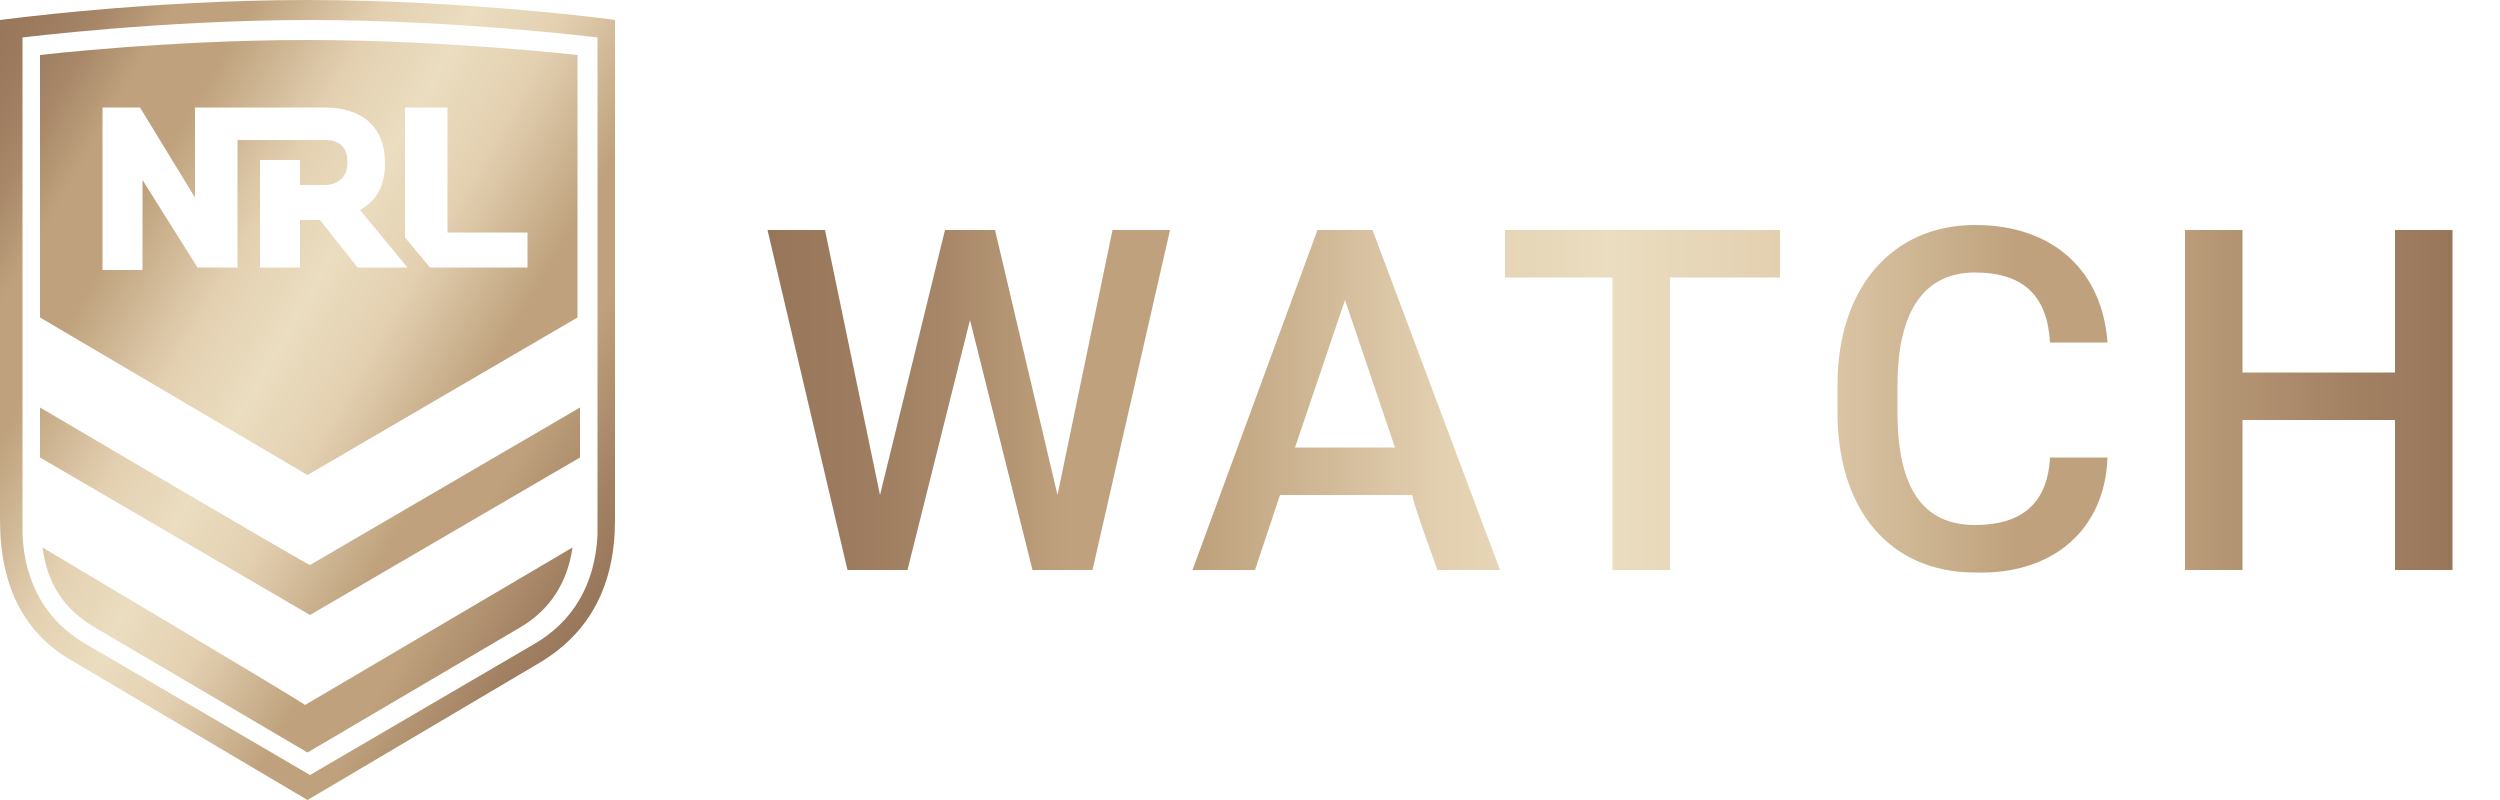 <?xml version="1.0" encoding="utf-8"?>
<!-- Generator: Adobe Illustrator 27.7.0, SVG Export Plug-In . SVG Version: 6.00 Build 0)  -->
<svg version="1.1" id="Layer_1" xmlns="http://www.w3.org/2000/svg" xmlns:xlink="http://www.w3.org/1999/xlink" x="0px" y="0px"
	 viewBox="0 0 100 32" style="enable-background:new 0 0 100 32;" xml:space="preserve">
<style type="text/css">
	.st0{fill:url(#SVGID_1_);}
	.st1{fill:url(#SVGID_00000066513252536883783940000015352923165343023493_);}
</style>
<linearGradient id="SVGID_1_" gradientUnits="userSpaceOnUse" x1="30.7" y1="16" x2="98.096" y2="16">
	<stop  offset="0" style="stop-color:#98765A"/>
	<stop  offset="5.000000e-02" style="stop-color:#9C7B5E"/>
	<stop  offset="0.11" style="stop-color:#A88869"/>
	<stop  offset="0.17" style="stop-color:#BD9F7B"/>
	<stop  offset="0.18" style="stop-color:#BFA27D"/>
	<stop  offset="0.26" style="stop-color:#BFA27D"/>
	<stop  offset="0.4" style="stop-color:#E3D0B1"/>
	<stop  offset="0.5" style="stop-color:#EBDDC0"/>
	<stop  offset="0.6" style="stop-color:#E3D0B1"/>
	<stop  offset="0.74" style="stop-color:#BFA27D"/>
	<stop  offset="0.82" style="stop-color:#BFA27D"/>
	<stop  offset="0.83" style="stop-color:#BD9F7B"/>
	<stop  offset="0.94" style="stop-color:#A28163"/>
	<stop  offset="1" style="stop-color:#98765A"/>
</linearGradient>
<path class="st0" d="M84.3,18.3H82c-0.1,1.9-1.2,2.7-3,2.7c-2.1,0-3.1-1.5-3.1-4.5v-1.1c0-3,1.1-4.5,3.1-4.5c2,0,2.9,1,3,2.8h2.3
	C84.1,10.9,82.2,9,79,9c-3.3,0-5.5,2.5-5.5,6.4v1.1c0,3.9,2.1,6.4,5.5,6.4C82.1,23,84.2,21.2,84.3,18.3z M44.5,9.2l-2.2,10.6
	L39.8,9.2h-2l-2.6,10.6L33,9.2h-2.3l3.2,13.6h2.4l2.5-10l2.5,10h2.4l3.1-13.6C46.9,9.2,44.5,9.2,44.5,9.2z M95.8,9.2v5.7h-6.1V9.2
	h-2.3v13.6h2.3v-6h6.1v6h2.3V9.2H95.8z M71.2,9.2h-11v1.9h4.3v11.7h2.3V11.1h4.4C71.2,11.1,71.2,9.2,71.2,9.2z M57.5,22.8H60
	L54.9,9.2h-2.2l-5,13.6h2.5l1-3h5.3C56.4,19.8,57.5,22.8,57.5,22.8z M51.8,17.9l2-5.9l2,5.9C55.8,17.9,51.8,17.9,51.8,17.9z"/>
<linearGradient id="SVGID_00000118392339765302522390000001497112214038069899_" gradientUnits="userSpaceOnUse" x1="-2.132" y1="4.493" x2="25.932" y2="20.696">
	<stop  offset="0" style="stop-color:#98765A"/>
	<stop  offset="5.000000e-02" style="stop-color:#9C7B5E"/>
	<stop  offset="0.11" style="stop-color:#A88869"/>
	<stop  offset="0.17" style="stop-color:#BD9F7B"/>
	<stop  offset="0.18" style="stop-color:#BFA27D"/>
	<stop  offset="0.26" style="stop-color:#BFA27D"/>
	<stop  offset="0.4" style="stop-color:#E3D0B1"/>
	<stop  offset="0.5" style="stop-color:#EBDDC0"/>
	<stop  offset="0.6" style="stop-color:#E3D0B1"/>
	<stop  offset="0.74" style="stop-color:#BFA27D"/>
	<stop  offset="0.82" style="stop-color:#BFA27D"/>
	<stop  offset="0.83" style="stop-color:#BD9F7B"/>
	<stop  offset="0.94" style="stop-color:#A28163"/>
	<stop  offset="1" style="stop-color:#98765A"/>
</linearGradient>
<path style="fill:url(#SVGID_00000118392339765302522390000001497112214038069899_);" d="M12.3,0C5.9,0,0,0.8,0,0.8v20
	c0,2.7,1,4.6,3,5.7l9.3,5.5l9.3-5.5c2-1.2,3-3.1,3-5.7v-20C24.7,0.8,18.7,0,12.3,0z M23.9,20.8l0,0.1c0,0.2,0,0.3,0,0.5
	c-0.1,2-1,3.5-2.6,4.4l-8.9,5.2l-8.9-5.2c-1.6-0.9-2.5-2.4-2.6-4.4l0,0c0-0.2,0-0.3,0-0.5v-3.2l0,0v-2.3c0,0,0-0.1,0-0.1v-3.2h0V1.5
	c0,0,5.6-0.7,11.5-0.7s11.5,0.7,11.5,0.7V20.8z M1.7,21.9c0.2,1.5,0.9,2.5,2.1,3.2l8.5,5l8.5-5c1.2-0.7,1.9-1.8,2.1-3.2l-10.7,6.3
	C12.3,28.2,1.7,21.9,1.7,21.9z M1.6,16.3v2l10.8,6.3l10.8-6.3v-2l-10.8,6.3C12.3,22.6,1.6,16.3,1.6,16.3z M1.6,12.7L12.3,19
	l10.8-6.3V2.2c0,0-5.3-0.6-10.8-0.6C6.7,1.6,1.6,2.2,1.6,2.2S1.6,12.7,1.6,12.7z M15.4,6.5c0,0.9-0.3,1.5-1,1.9l1.9,2.3h-2l-1.5-1.9
	H12v1.9h-1.6V6.4H12v1h1c0.5,0,0.9-0.3,0.9-0.9c0-0.6-0.3-0.9-0.9-0.9H9.5v5.1H7.9L5.7,7.2h0v3.6H4.1V4.3h1.5l2.2,3.6h0V4.3H13
	C14.5,4.3,15.4,5.1,15.4,6.5z M16.3,4.3h1.6v5h3.2v1.4h-3.9l-1-1.2V4.3z"/>
</svg>
